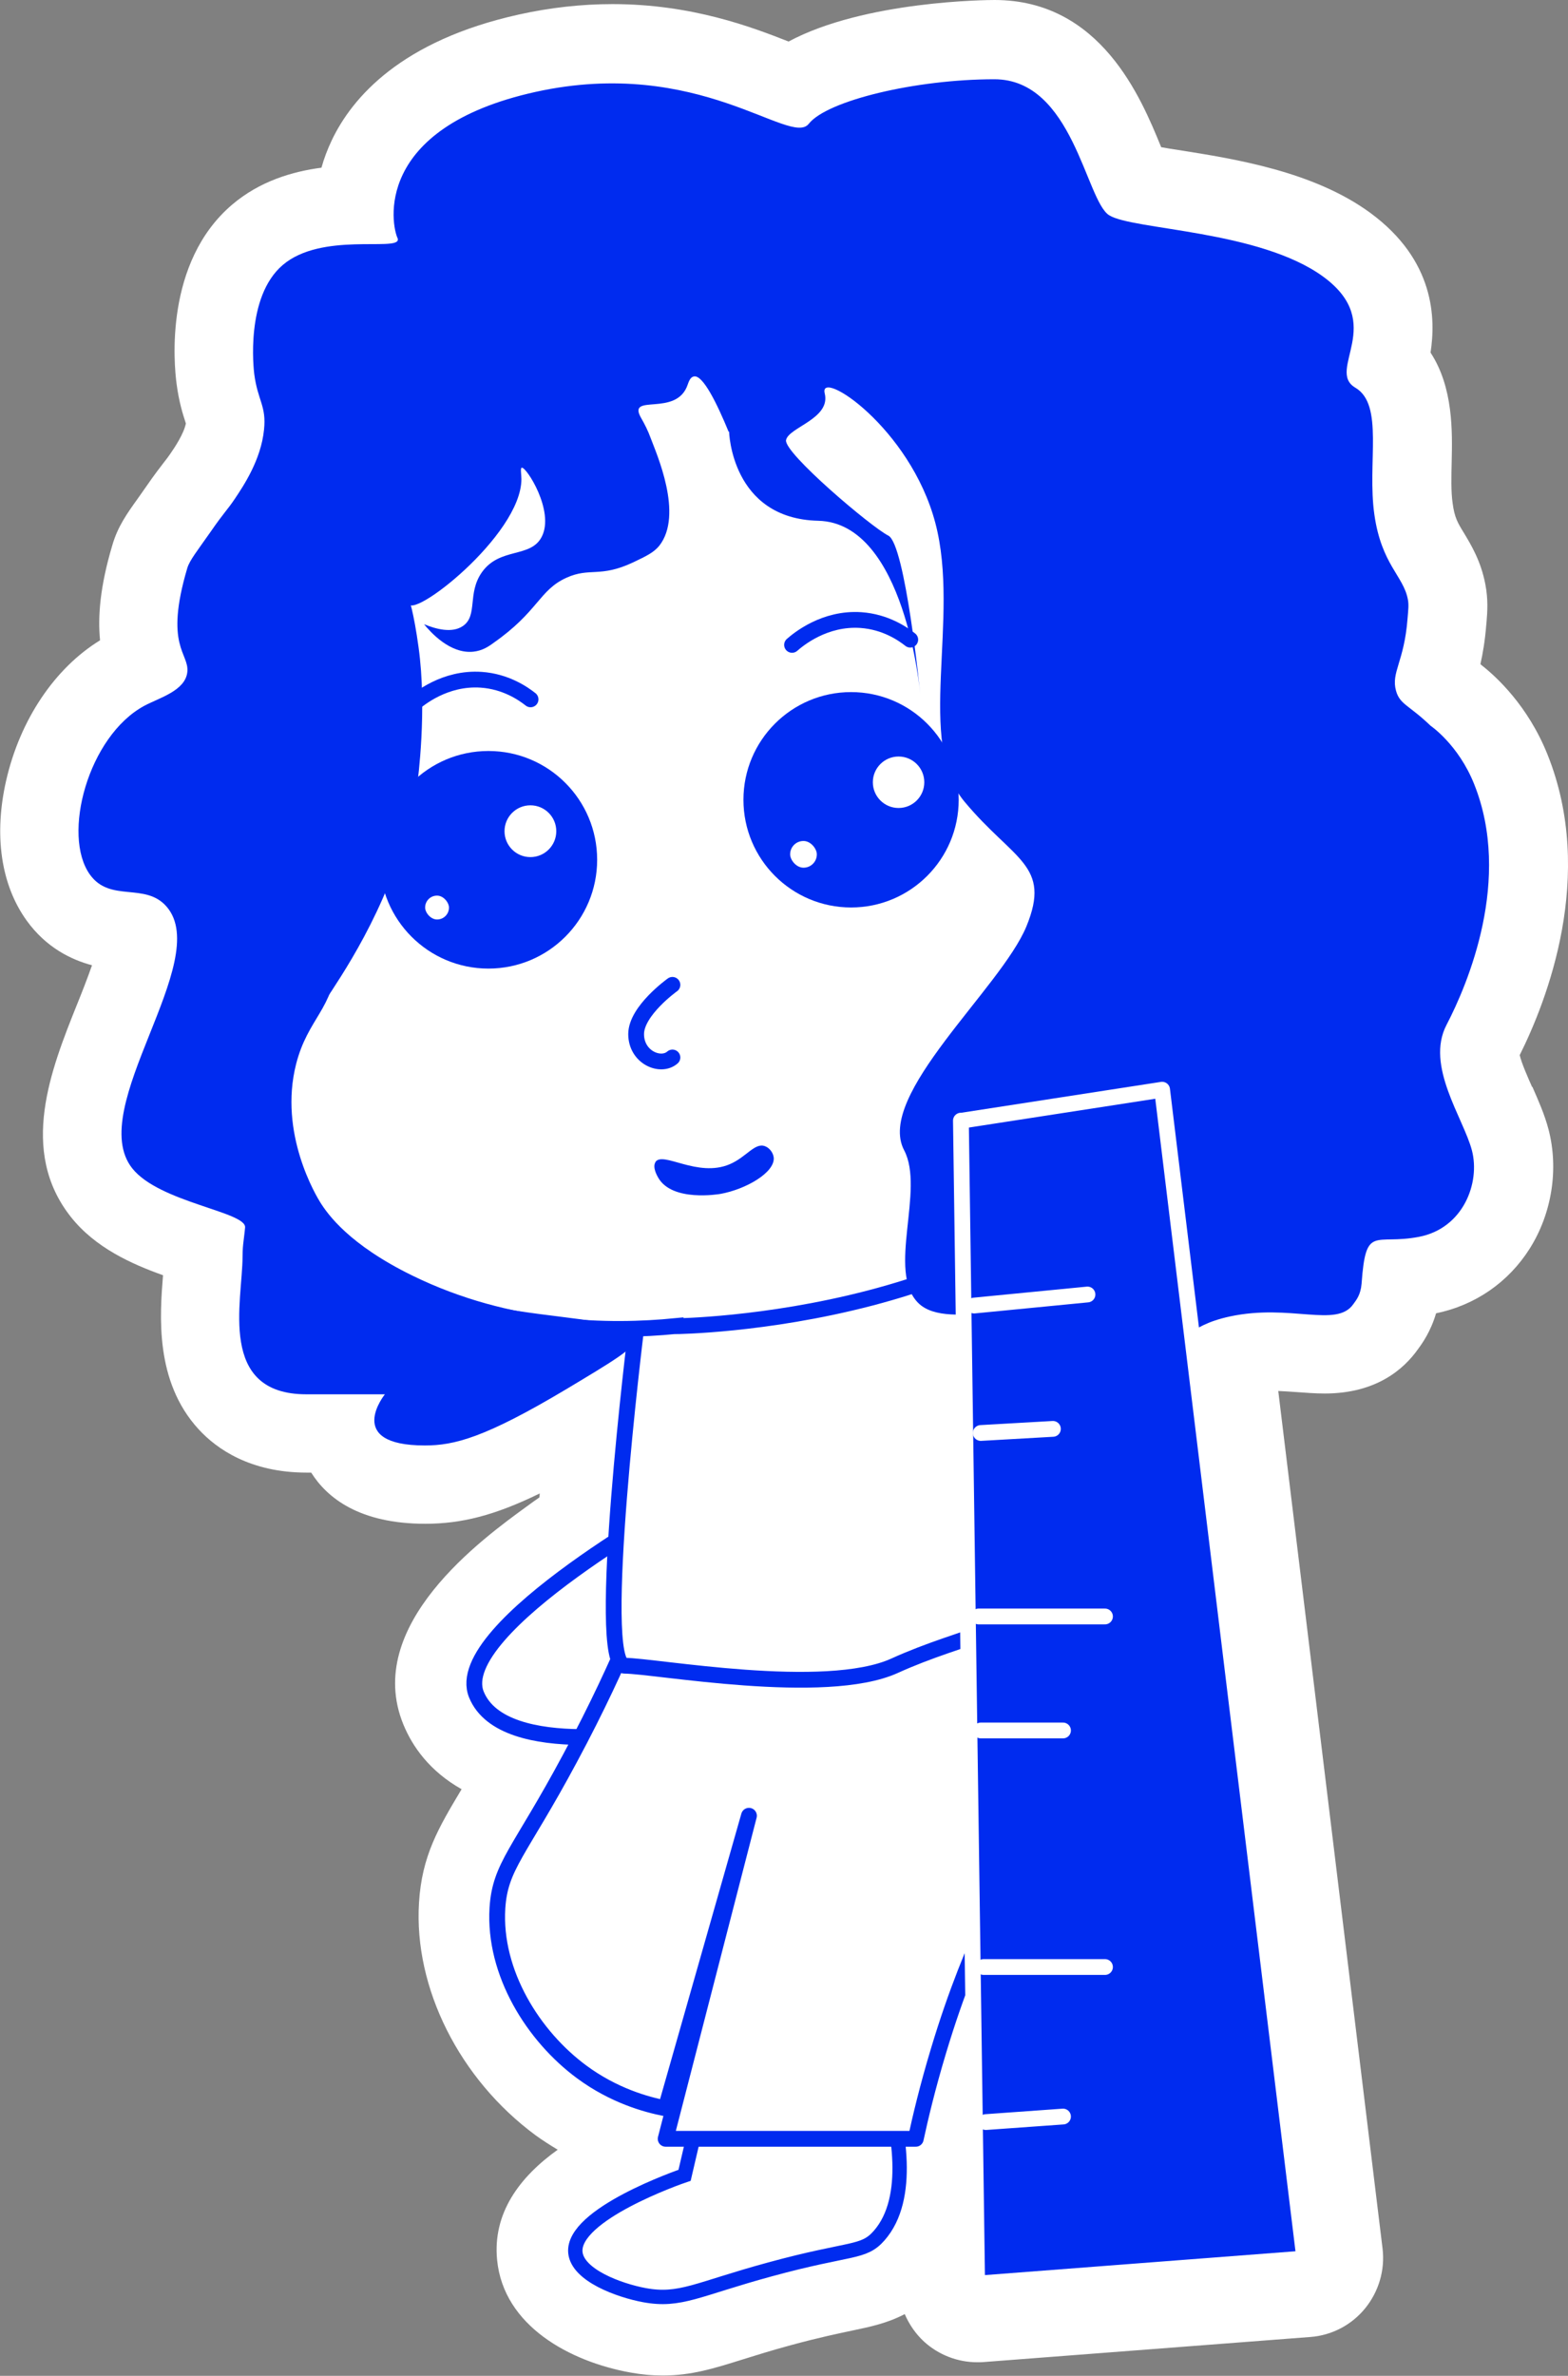 <?xml version="1.0" encoding="UTF-8"?>
<svg xmlns="http://www.w3.org/2000/svg" id="Calque_2" data-name="Calque 2" viewBox="0 0 99.36 150.46">
  <rect x="0" y="0" width="99.36" height="150.46" fill="#808080" stroke="none"/>
  <defs>
    <style>
      .cls-1, .cls-2, .cls-3 {
        fill: #002bef;
      }

      .cls-4, .cls-5, .cls-6, .cls-7, .cls-8, .cls-9 {
        fill: #fff;
      }

      .cls-4, .cls-5, .cls-6, .cls-7, .cls-9, .cls-10 {
        stroke: #002bef;
      }

      .cls-4, .cls-2, .cls-9, .cls-3 {
        stroke-linejoin: round;
      }

      .cls-5, .cls-6, .cls-7, .cls-10 {
        stroke-miterlimit: 10;
      }

      .cls-6 {
        stroke-width: .68px;
      }

      .cls-7 {
        stroke-width: .91px;
      }

      .cls-2, .cls-3 {
        stroke: #fff;
      }

      .cls-9, .cls-3, .cls-10 {
        stroke-linecap: round;
      }

      .cls-10 {
        fill: none;
      }
    </style>
  </defs>
  <g id="Calque_4" data-name="Calque 4">
    <g>
      <path class="cls-7" d="M44.47,133.09l-1.09,4.67c-.3.1-7.15,2.48-6.92,4.89.14,1.44,2.76,2.4,4.37,2.7,2.28.42,3.33-.37,7.96-1.63,5.16-1.41,5.91-.99,6.92-2.14,2.09-2.38,1.21-6.86.42-9.56l-11.65,1.07Z"></path>
      <path class="cls-5" d="M43.8,94.72s-15.34,8.38-13.61,12.6,11.91,2.21,11.91,2.21l1.71-14.81Z"></path>
      <path class="cls-4" d="M39.88,103.55c-.78,1.83-2.02,4.57-3.76,7.8-3.2,5.97-4.43,6.81-4.6,9.49-.25,4.1,2.28,8.12,5.35,10.38,2.01,1.48,4.05,2.06,5.31,2.3l5.28-18.53c-1.76,6.82-3.52,13.64-5.28,20.46h15.85c.28-1.3.74-3.25,1.44-5.57,2.3-7.65,4.48-10.39,5.72-14.89.86-3.11,1.45-7.69,0-13.89-8.44.82-16.88,1.64-25.31,2.46Z"></path>
      <path class="cls-5" d="M40.31,84.17s-2.64,21.32-.73,21.32,12.71,2,17.11,0c4.4-2,8.51-2.4,8.51-4.4s-1.9-21.65-1.9-21.65l-22.98,4.73Z"></path>
      <path class="cls-5" d="M42.81,83.99s22.72-.22,30.29-13.59c7.57-13.36,5.12-16.26,5.12-18.26s13.81-11.14,8.69-15.37c-5.12-4.23-10.91.89-10.91,2.23s3.79-24.28-23.16-26.5c-9.37-.77-16.71,1.41-22.28,5.01-9.38,6.07-14.15,16.77-14.02,25.05.08,5.4.15,9.43,2.45,13.36.69,1.19,1.79,2.7,1.78,4.9,0,2.75-1.71,3.39-2.49,6.44-1.18,4.63,1.35,8.76,1.59,9.15.51.81,1.93,2.82,6.08,4.84,6.32,3.08,12.7,3.14,16.86,2.73Z"></path>
      <circle class="cls-1" cx="53.93" cy="50.65" r="6.82"></circle>
      <circle class="cls-1" cx="30.95" cy="54.45" r="6.89"></circle>
      <circle class="cls-6" cx="33.61" cy="52.64" r="1.98"></circle>
      <circle class="cls-6" cx="56.94" cy="49.54" r="1.97"></circle>
      <rect class="cls-6" x="26.6" y="56.38" width="2.19" height="2.19" rx="1.09" ry="1.09"></rect>
      <rect class="cls-6" x="49.73" y="52.92" width="2.37" height="2.37" rx="1.18" ry="1.18"></rect>
      <path class="cls-9" d="M42.61,62.37s-2.3,1.64-2.3,3.12,1.56,2.13,2.3,1.48"></path>
      <path class="cls-1" d="M46.2,27.33s.13,5.52,5.65,5.65c5.52.13,6.46,10.95,6.46,10.95,0,0-.94-9.47-2.02-10.01-1.08-.54-6.64-5.25-6.48-6.05.16-.81,2.85-1.35,2.45-2.96-.4-1.61,5.41,2.15,7.01,8.21,1.6,6.05-1.28,13.89,1.84,17.64,3.12,3.75,5.54,4,3.93,7.91-1.61,3.91-9.57,10.7-7.75,14.17,1.33,2.52-1.1,7.64.88,9.66,1,1.02,3.05.73,4.44.67,2.4-.11,2.51-.77,4.12-.72,3.1.09,3.71,2.57,6.56,2.66,1.98.06,1.77-1.12,4.65-1.74,3.84-.82,6.74.74,7.81-.77.2-.28.47-.59.53-1.31.27-3.77.81-2.42,3.63-2.96,2.82-.54,3.9-3.43,3.36-5.48-.54-2.05-2.96-5.35-1.61-7.94,1.35-2.59,4.17-9.23,1.75-15.26-1-2.5-2.76-3.69-2.76-3.69-1.36-1.31-1.95-1.34-2.19-2.22-.32-1.16.52-1.83.73-4.54.05-.6.09-.9.02-1.25-.28-1.48-1.67-2.2-2.12-5.36-.47-3.29.63-6.96-1.21-8.04-1.88-1.11,2.02-4.06-2.02-7.02-4.04-2.96-12.1-2.96-13.58-3.9-1.48-.94-2.29-8.61-7.27-8.61s-10.6,1.35-11.76,2.82c-1.16,1.48-6.95-4.3-17.31-2.02-10.35,2.29-9.14,8.47-8.74,9.28,0,.02.02.05.01.09-.07.72-4.85-.49-7.29,1.59-2.39,2.03-1.84,6.65-1.81,6.9.22,1.7.78,2.02.62,3.53-.19,1.91-1.3,3.56-1.85,4.38-.49.73-.65.81-1.55,2.11-.84,1.2-1.31,1.78-1.46,2.27-1.48,4.98.13,5.38,0,6.59-.13,1.19-1.78,1.63-2.73,2.14-3.55,1.92-5.24,8.19-3.44,10.69,1.29,1.79,3.5.46,4.86,2.03,2.97,3.44-5.2,12.77-2.18,16.57,1.72,2.17,7.25,2.75,7.15,3.75,0,.06-.04.38-.1.88-.03.24-.06.54-.06.95,0,2.81-1.61,8.73,4.04,8.73h4.98s-2.63,3.24,2.53,3.24c1.86,0,3.8-.48,8.99-3.58,2.87-1.72,4.31-2.58,4.27-3.06-.19-2.49-13.38-.07-19.37-7.51-2.04-2.53-3.51-6.55-2.57-10.1.44-1.66,1.06-1.9,2.79-4.56,1.37-2.1,4.38-6.82,5.41-13.07.03-.19.64-4.69.08-8.69-.28-2.05-.64-3.4-.64-2.82,0,1.3,7.16-4.23,7.16-7.81,0-.29-.08-.69.02-.72.28-.08,2.1,2.75,1.27,4.37-.7,1.38-2.66.64-3.8,2.26-.93,1.33-.24,2.73-1.19,3.39-.69.48-1.72.2-2.47-.11.39.48,1.64,1.9,3.13,1.74.55-.06.94-.31,1.25-.54,2.87-2,2.9-3.35,4.64-4.14,1.5-.68,2.12.02,4.24-.98.86-.41,1.29-.62,1.64-1.04,1.57-1.98-.19-5.88-.54-6.83-.17-.47-.38-.88-.61-1.28-.91-1.6,2.26,0,2.96-2.11.12-.35.22-.47.39-.51.57-.12,1.47,1.73,2.2,3.5Z"></path>
      <path class="cls-2" d="M60.89,70.98c4.25-.66,8.5-1.31,12.75-1.97,3,24.67,6,49.35,9.01,74.02-6.91.53-13.82,1.06-20.73,1.59-.34-24.55-.69-49.1-1.03-73.65Z"></path>
      <line class="cls-3" x1="61.73" y1="82.68" x2="68.91" y2="81.98"></line>
      <line class="cls-3" x1="62.15" y1="90.75" x2="66.72" y2="90.49"></line>
      <line class="cls-3" x1="62.01" y1="102.37" x2="70.02" y2="102.37"></line>
      <line class="cls-3" x1="62.15" y1="109.59" x2="67.36" y2="109.59"></line>
      <line class="cls-3" x1="62.33" y1="124.57" x2="70.02" y2="124.57"></line>
      <line class="cls-3" x1="62.47" y1="134.39" x2="67.36" y2="134.04"></line>
      <path class="cls-10" d="M50.19,40.84c.4-.35,2.06-1.73,4.37-1.57,1.55.11,2.64.86,3.12,1.24"></path>
      <path class="cls-10" d="M26.13,44.62c.4-.35,2.06-1.73,4.37-1.57,1.55.11,2.64.86,3.12,1.24"></path>
      <path class="cls-1" d="M41.53,73.59c.48-.71,2.67,1.01,4.71.14,1.06-.45,1.59-1.39,2.24-1.14.29.11.52.42.55.73.07.94-1.77,2-3.38,2.29-.12.02-3.04.51-3.93-1.01-.07-.12-.4-.68-.18-1.01Z"></path>
      <path class="cls-8" d="M97.09,68.85c-.26-.59-.67-1.51-.79-2.03,1.71-3.42,4.84-11.37,1.76-19.04-1.24-3.09-3.24-4.92-4.17-5.65-.03-.02-.05-.05-.08-.07.15-.66.29-1.48.37-2.48l.02-.21c.05-.62.11-1.4-.08-2.38-.28-1.46-.9-2.48-1.35-3.23-.4-.65-.6-.98-.72-1.89-.11-.74-.08-1.72-.06-2.65.04-1.87.11-4.67-1.34-6.89.33-2.15.28-5.84-3.82-8.85-3.58-2.62-8.54-3.41-12.16-3.98-.34-.05-.73-.11-1.09-.18-.01-.03-.03-.06-.04-.1-1.23-2.99-3.78-9.22-10.52-9.22-.4,0-8.22.04-13.05,2.63-2.32-.91-6.12-2.37-11.16-2.37-1.95,0-3.95.22-5.93.66-7.45,1.65-10.56,5.24-11.86,7.97-.27.57-.49,1.15-.65,1.73-1.83.24-3.91.85-5.66,2.34-4.3,3.66-3.69,10.1-3.52,11.35.15,1.15.4,1.93.57,2.45,0,.02.01.04.02.05-.13.66-.71,1.53-1.01,1.96-.14.2-.23.32-.35.47-.26.34-.58.74-1.16,1.58-.19.28-.37.52-.52.74-.69.96-1.28,1.79-1.62,2.96-.78,2.61-.93,4.52-.78,6.03-2.87,1.76-5.07,5.03-5.95,8.88-.79,3.46-.33,6.61,1.3,8.87,1.24,1.72,2.83,2.48,4.14,2.83-.29.83-.66,1.77-.94,2.46-1.66,4.14-3.72,9.3-.39,13.49,1.54,1.94,3.84,2.97,5.83,3.68,0,0,0,0,0,0-.2,2.51-.54,6.72,2.26,9.76,1.15,1.25,3.28,2.74,6.85,2.74h.28c1.01,1.61,3.07,3.24,7.23,3.24,2.27,0,4.38-.52,7.25-1.92,0,.08-.01.17-.02.25-.26.18-.51.36-.77.55-2.85,2.07-10.42,7.55-7.85,13.83.58,1.41,1.67,2.96,3.69,4.1,0,0,0,0,0,0-1.46,2.44-2.52,4.21-2.7,7.2-.33,5.39,2.57,11.16,7.38,14.71.45.33.93.63,1.41.92-2.42,1.73-4.13,4.02-3.84,6.98.41,4.19,4.63,6.44,8.44,7.13.72.13,1.39.19,2.06.19h0c1.82,0,3.25-.45,5.07-1.02.81-.25,1.78-.56,3.04-.9,1.8-.49,3.02-.74,3.91-.93,1.1-.23,2.21-.46,3.31-1.04.28.65.69,1.25,1.22,1.74.92.84,2.13,1.31,3.37,1.31.13,0,.26,0,.38-.01l20.73-1.59c1.36-.1,2.62-.76,3.48-1.82.86-1.06,1.26-2.42,1.1-3.77l-6.61-54.32c.38.02.76.04,1.16.07.57.04,1.17.09,1.78.09,3.25,0,5.01-1.52,5.93-2.83.25-.34.79-1.09,1.13-2.25,2.48-.51,4.58-1.96,5.93-4.09,1.41-2.23,1.85-5.04,1.2-7.54-.25-.96-.65-1.85-1.03-2.72Z"></path>
      <path class="cls-7" d="M44.47,133.09l-1.09,4.67c-.3.1-7.15,2.48-6.92,4.89.14,1.44,2.76,2.4,4.37,2.7,2.28.42,3.33-.37,7.96-1.63,5.16-1.41,5.91-.99,6.92-2.14,2.09-2.38,1.21-6.86.42-9.56l-11.65,1.07Z"></path>
      <path class="cls-5" d="M43.8,94.72s-15.34,8.38-13.61,12.6,11.91,2.21,11.91,2.21l1.71-14.81Z"></path>
      <path class="cls-4" d="M39.88,103.55c-.78,1.83-2.02,4.57-3.76,7.8-3.2,5.97-4.43,6.81-4.6,9.49-.25,4.1,2.28,8.12,5.35,10.38,2.01,1.48,4.05,2.06,5.31,2.3l5.28-18.53c-1.76,6.82-3.52,13.64-5.28,20.46h15.85c.28-1.3.74-3.25,1.44-5.57,2.3-7.65,4.48-10.39,5.72-14.89.86-3.11,1.45-7.69,0-13.89-8.44.82-16.88,1.64-25.31,2.46Z"></path>
      <path class="cls-5" d="M40.31,84.17s-2.64,21.32-.73,21.32,12.71,2,17.11,0c4.4-2,8.51-2.4,8.51-4.4s-1.9-21.65-1.9-21.65l-22.98,4.73Z"></path>
      <path class="cls-5" d="M42.81,83.99s22.72-.22,30.29-13.59c7.57-13.36,5.12-16.26,5.12-18.26s13.81-11.14,8.69-15.37c-5.12-4.23-10.91.89-10.91,2.23s3.79-24.28-23.16-26.5c-9.37-.77-16.71,1.41-22.28,5.01-9.38,6.07-14.15,16.77-14.02,25.05.08,5.4.15,9.43,2.45,13.36.69,1.19,1.79,2.7,1.78,4.9,0,2.75-1.71,3.39-2.49,6.44-1.18,4.63,1.35,8.76,1.59,9.15.51.81,1.93,2.82,6.08,4.84,6.32,3.08,12.7,3.14,16.86,2.73Z"></path>
      <circle class="cls-1" cx="53.93" cy="50.65" r="6.82"></circle>
      <circle class="cls-1" cx="30.95" cy="54.45" r="6.89"></circle>
      <circle class="cls-6" cx="33.61" cy="52.64" r="1.98"></circle>
      <circle class="cls-6" cx="56.94" cy="49.54" r="1.97"></circle>
      <rect class="cls-6" x="26.6" y="56.38" width="2.19" height="2.19" rx="1.09" ry="1.09"></rect>
      <rect class="cls-6" x="49.73" y="52.92" width="2.37" height="2.37" rx="1.18" ry="1.18"></rect>
      <path class="cls-9" d="M42.61,62.37s-2.3,1.64-2.3,3.12,1.56,2.13,2.3,1.48"></path>
      <path class="cls-1" d="M46.2,27.33s.13,5.52,5.65,5.65c5.52.13,6.46,10.95,6.46,10.95,0,0-.94-9.47-2.02-10.01-1.08-.54-6.64-5.25-6.48-6.05.16-.81,2.85-1.35,2.45-2.96-.4-1.61,5.41,2.15,7.01,8.21,1.6,6.05-1.28,13.89,1.84,17.64,3.12,3.75,5.54,4,3.93,7.91-1.61,3.91-9.57,10.7-7.75,14.17,1.33,2.52-1.1,7.64.88,9.66,1,1.02,3.05.73,4.44.67,2.4-.11,2.51-.77,4.12-.72,3.1.09,3.71,2.57,6.56,2.66,1.98.06,1.77-1.12,4.65-1.74,3.84-.82,6.74.74,7.81-.77.2-.28.47-.59.53-1.31.27-3.77.81-2.42,3.63-2.96,2.82-.54,3.9-3.43,3.36-5.48-.54-2.05-2.96-5.35-1.61-7.94,1.35-2.59,4.17-9.23,1.75-15.26-1-2.5-2.76-3.69-2.76-3.69-1.36-1.31-1.95-1.34-2.19-2.22-.32-1.16.52-1.83.73-4.54.05-.6.09-.9.02-1.25-.28-1.48-1.67-2.2-2.12-5.36-.47-3.29.63-6.96-1.21-8.04-1.88-1.11,2.02-4.06-2.02-7.02-4.04-2.96-12.1-2.96-13.58-3.9-1.48-.94-2.29-8.61-7.27-8.61s-10.6,1.35-11.76,2.82c-1.16,1.48-6.95-4.3-17.31-2.02-10.35,2.29-9.14,8.47-8.74,9.28,0,.02.02.05.01.09-.07.72-4.85-.49-7.29,1.59-2.39,2.03-1.84,6.65-1.81,6.9.22,1.7.78,2.02.62,3.53-.19,1.91-1.3,3.56-1.85,4.38-.49.73-.65.81-1.55,2.11-.84,1.2-1.31,1.78-1.46,2.27-1.48,4.98.13,5.38,0,6.59-.13,1.19-1.78,1.63-2.73,2.14-3.55,1.92-5.24,8.19-3.44,10.69,1.29,1.79,3.5.46,4.86,2.03,2.97,3.44-5.2,12.77-2.18,16.57,1.72,2.17,7.25,2.75,7.15,3.75,0,.06-.04.38-.1.88-.03.24-.06.54-.06.95,0,2.81-1.61,8.73,4.04,8.73h4.98s-2.63,3.24,2.53,3.24c1.86,0,3.8-.48,8.99-3.58,2.87-1.72,4.31-2.58,4.27-3.06-.19-2.49-13.38-.07-19.37-7.51-2.04-2.53-3.51-6.55-2.57-10.1.44-1.66,1.06-1.9,2.79-4.56,1.37-2.1,4.38-6.82,5.41-13.07.03-.19.64-4.69.08-8.69-.28-2.05-.64-3.4-.64-2.82,0,1.3,7.16-4.23,7.16-7.81,0-.29-.08-.69.02-.72.28-.08,2.1,2.75,1.27,4.37-.7,1.38-2.66.64-3.8,2.26-.93,1.33-.24,2.73-1.19,3.39-.69.48-1.72.2-2.47-.11.39.48,1.64,1.9,3.13,1.74.55-.06.94-.31,1.25-.54,2.87-2,2.9-3.35,4.64-4.14,1.5-.68,2.12.02,4.24-.98.86-.41,1.29-.62,1.64-1.04,1.57-1.98-.19-5.88-.54-6.83-.17-.47-.38-.88-.61-1.28-.91-1.6,2.26,0,2.96-2.11.12-.35.22-.47.39-.51.57-.12,1.47,1.73,2.2,3.5Z"></path>
      <path class="cls-2" d="M60.89,70.98c4.25-.66,8.5-1.31,12.75-1.97,3,24.67,6,49.35,9.01,74.02-6.91.53-13.82,1.06-20.73,1.59-.34-24.55-.69-49.1-1.03-73.65Z"></path>
      <line class="cls-3" x1="61.73" y1="82.68" x2="68.91" y2="81.98"></line>
      <line class="cls-3" x1="62.15" y1="90.75" x2="66.72" y2="90.49"></line>
      <line class="cls-3" x1="62.01" y1="102.37" x2="70.02" y2="102.37"></line>
      <line class="cls-3" x1="62.15" y1="109.59" x2="67.36" y2="109.59"></line>
      <line class="cls-3" x1="62.33" y1="124.57" x2="70.02" y2="124.57"></line>
      <line class="cls-3" x1="62.47" y1="134.39" x2="67.36" y2="134.04"></line>
      <path class="cls-10" d="M50.19,40.84c.4-.35,2.06-1.73,4.37-1.57,1.55.11,2.64.86,3.12,1.24"></path>
      <path class="cls-10" d="M26.13,44.62c.4-.35,2.06-1.73,4.37-1.57,1.55.11,2.64.86,3.12,1.24"></path>
      <path class="cls-1" d="M41.53,73.59c.48-.71,2.67,1.01,4.71.14,1.06-.45,1.59-1.39,2.24-1.14.29.11.52.42.55.73.07.94-1.77,2-3.38,2.29-.12.02-3.04.51-3.93-1.01-.07-.12-.4-.68-.18-1.01Z"></path>
    </g>
  </g>
</svg>
